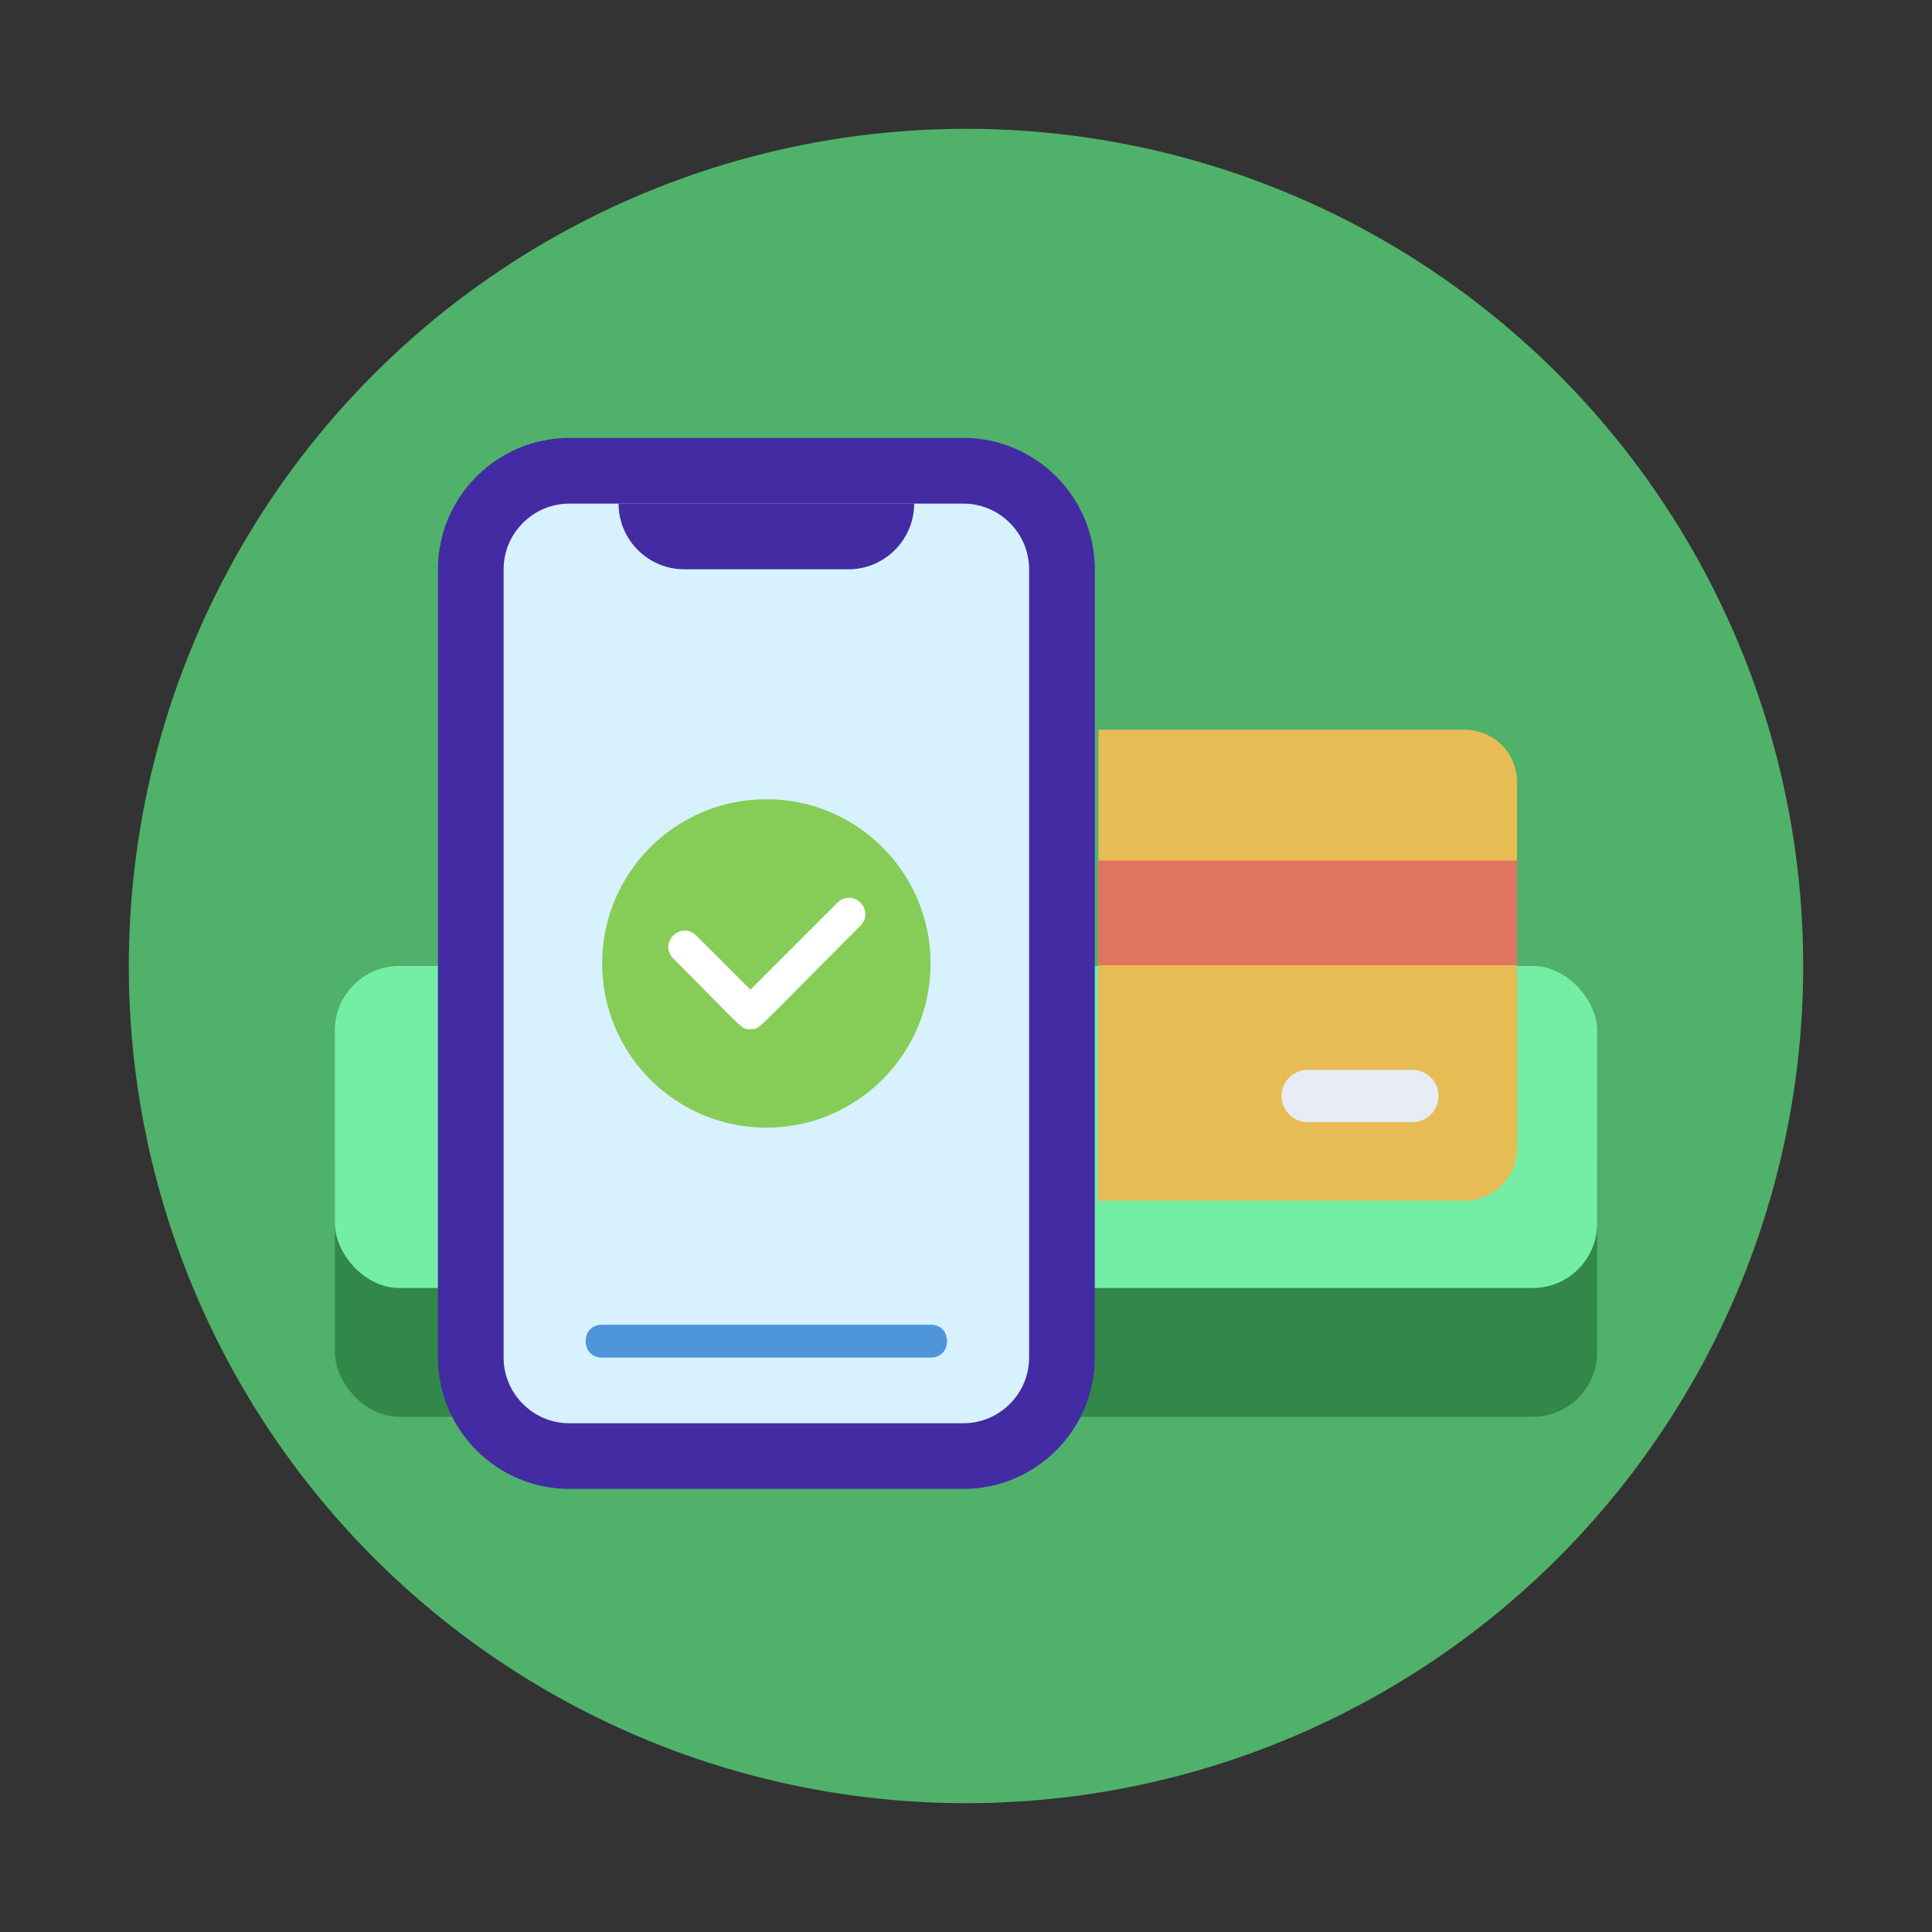<svg width="150" height="150" viewBox="0 0 150 150" fill="none" xmlns="http://www.w3.org/2000/svg">
<rect x="0" y="0" width="150" height="150" fill="#333333" stroke="none"/>
<circle cx="75" cy="75" r="65" fill="#50B16B"/>
<rect x="26" y="85" width="98" height="25" rx="5" fill="#318849"/>
<rect x="26" y="75" width="98" height="25" rx="5" fill="#75EEA5"/>
<path d="M85.281 56.656H113.719C114.796 56.656 115.83 57.084 116.591 57.846C117.353 58.608 117.781 59.641 117.781 60.719V89.156C117.781 90.234 117.353 91.267 116.591 92.029C115.83 92.791 114.796 93.219 113.719 93.219H85.281V56.656Z" fill="#E8BC55"/>
<path d="M85.281 66.812H117.781V74.938H85.281V66.812Z" fill="#E07460"/>
<path d="M109.656 87.125H101.531C100.993 87.125 100.476 86.911 100.095 86.53C99.714 86.149 99.5 85.632 99.5 85.094C99.5 84.555 99.714 84.038 100.095 83.657C100.476 83.276 100.993 83.062 101.531 83.062H109.656C110.195 83.062 110.712 83.276 111.093 83.657C111.473 84.038 111.688 84.555 111.688 85.094C111.688 85.632 111.473 86.149 111.093 86.53C110.712 86.911 110.195 87.125 109.656 87.125Z" fill="#E7ECF6"/>
<path d="M44.2 36.55H74.8C79.007 36.55 82.45 39.992 82.45 44.2V105.4C82.45 109.607 79.007 113.05 74.8 113.05H44.2C39.992 113.05 36.55 109.607 36.55 105.4V44.2C36.55 39.992 39.992 36.55 44.2 36.55Z" fill="#D7F1FF"/>
<path d="M74.8 115.6H44.2C38.59 115.6 34 111.01 34 105.4V44.2C34 38.59 38.59 34 44.2 34H74.8C80.41 34 85 38.59 85 44.2V105.4C85 111.01 80.41 115.6 74.8 115.6ZM44.2 39.1C41.395 39.1 39.1 41.395 39.1 44.2V105.4C39.1 108.205 41.395 110.5 44.2 110.5H74.8C77.605 110.5 79.9 108.205 79.9 105.4V44.2C79.9 41.395 77.605 39.1 74.8 39.1H44.2Z" fill="#432BA3"/>
<path d="M65.875 44.2H53.125C50.32 44.2 48.025 41.905 48.025 39.1H70.975C70.975 41.905 68.68 44.2 65.875 44.2Z" fill="#432BA3"/>
<path d="M59.5 87.55C66.542 87.55 72.25 81.841 72.25 74.8C72.25 67.758 66.542 62.05 59.5 62.05C52.458 62.05 46.75 67.758 46.75 74.8C46.75 81.841 52.458 87.55 59.5 87.55Z" fill="#86CD58"/>
<path d="M58.264 79.9C57.499 79.9 57.881 80.028 52.271 74.418C51.761 73.908 51.761 73.143 52.271 72.633C52.781 72.123 53.546 72.123 54.056 72.633L58.264 76.84L65.021 70.083C65.531 69.573 66.296 69.573 66.806 70.083C67.316 70.593 67.316 71.358 66.806 71.868C58.391 80.283 59.029 79.9 58.264 79.9Z" fill="white"/>
<path d="M72.25 105.4H46.75C45.985 105.4 45.475 104.89 45.475 104.125C45.475 103.36 45.985 102.85 46.75 102.85H72.25C73.015 102.85 73.525 103.36 73.525 104.125C73.525 104.89 73.015 105.4 72.25 105.4Z" fill="#4F95DA"/>
</svg>
